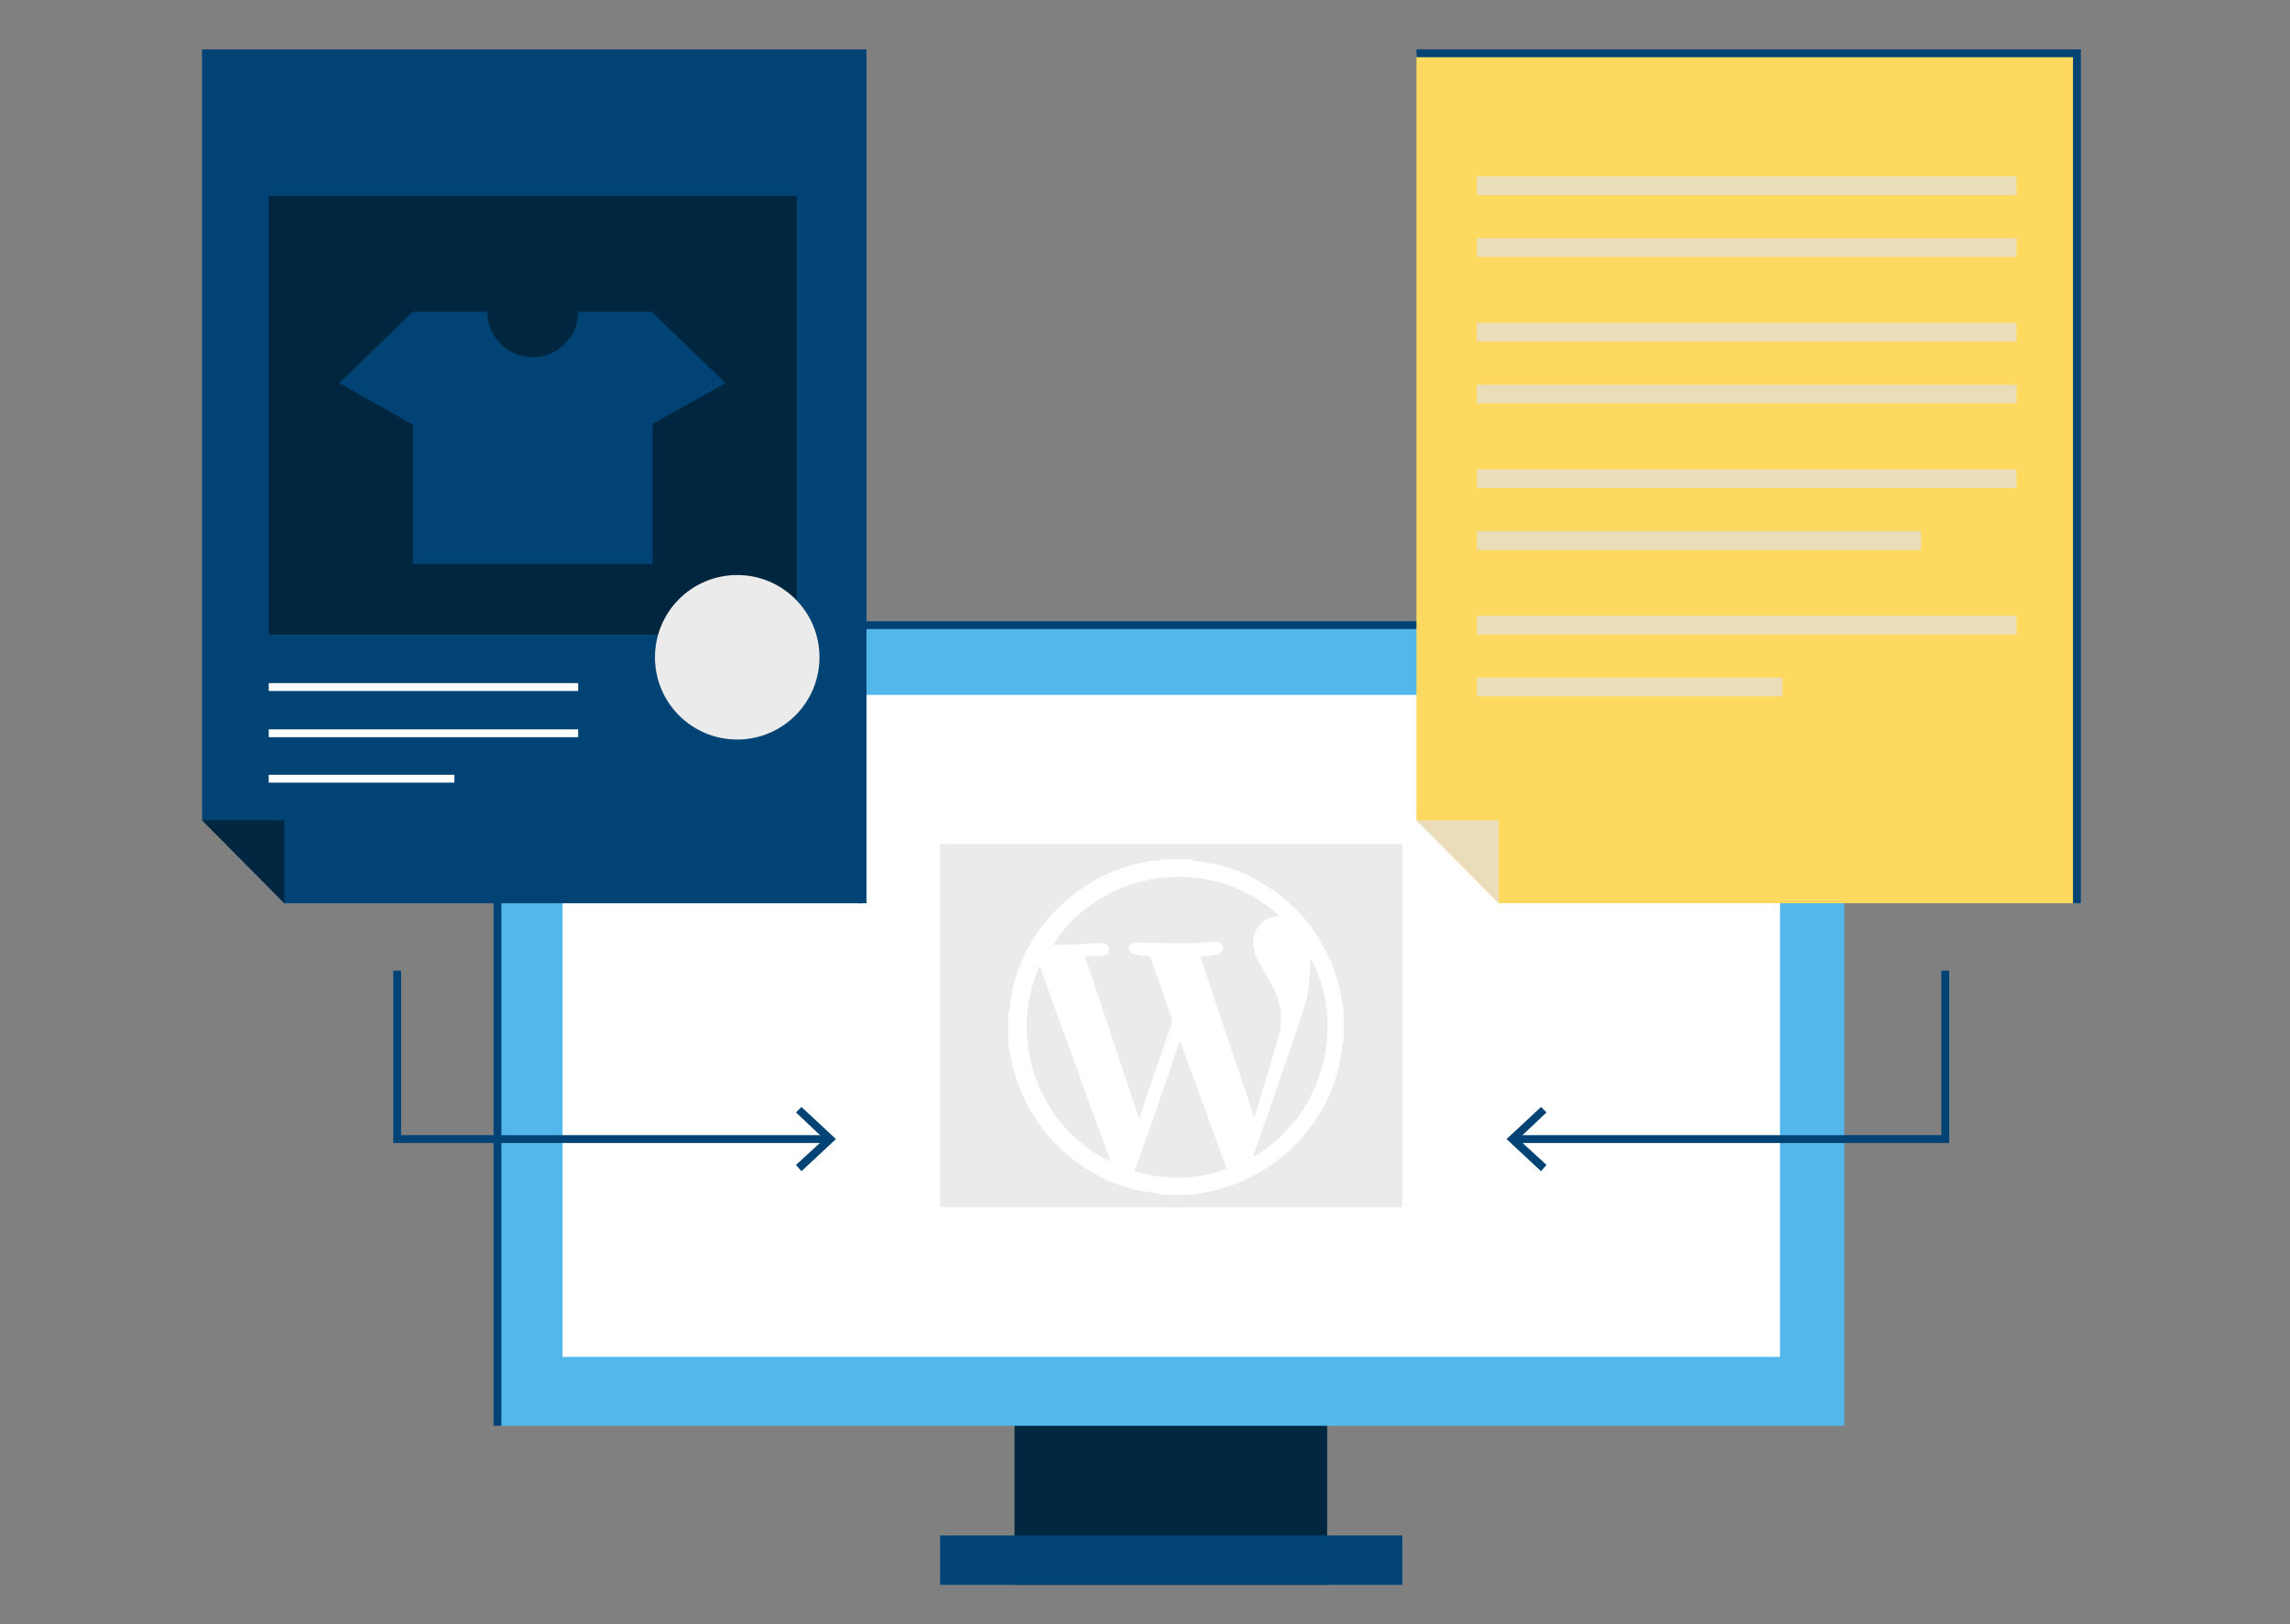 <?xml version="1.0" encoding="UTF-8"?> <!-- Generator: Adobe Illustrator 25.0.1, SVG Export Plug-In . SVG Version: 6.00 Build 0) --> <svg xmlns="http://www.w3.org/2000/svg" xmlns:xlink="http://www.w3.org/1999/xlink" version="1.1" id="Layer_1" x="0px" y="0px" viewBox="0 0 292.3 207.3" style="enable-background:new 0 0 292.3 207.3;" xml:space="preserve"><rect x="0" y="0" width="292.3" height="207.3" fill="#808080" stroke="none"/> <style type="text/css"> .st0{fill:#00273F;} .st1{fill:#54B7EC;} .st2{fill:#FFFFFF;} .st3{fill:#014375;} .st4{fill:none;stroke:#014375;stroke-miterlimit:10;} .st5{fill:#FED95F;} .st6{opacity:0.7;fill:#E0E0E0;} .st7{fill:#EBEBEB;} .st8{fill:none;stroke:#FFFFFF;stroke-miterlimit:10;} </style> <g> <rect x="129.5" y="177" class="st0" width="39.9" height="25.3"></rect> <rect x="63.5" y="79.8" class="st1" width="171.9" height="102.2"></rect> <rect x="71.8" y="88.7" class="st2" width="155.4" height="84.5"></rect> <rect x="120" y="196" class="st3" width="59" height="6.3"></rect> </g> <polyline class="st4" points="235.5,79.8 63.5,79.8 63.5,182 "></polyline> <g> <g> <g> <polygon class="st5" points="265.1,6.8 180.8,6.8 180.8,104.7 191.3,115.3 265.1,115.3 "></polygon> <g> <polygon class="st6" points="191.3,104.7 180.8,104.7 191.3,115.3 "></polygon> </g> </g> <g> <g> <g> <rect x="188.5" y="22.5" class="st6" width="68.9" height="2.4"></rect> </g> <g> <rect x="188.5" y="30.4" class="st6" width="68.9" height="2.4"></rect> </g> </g> <g> <g> <rect x="188.5" y="41.2" class="st6" width="68.9" height="2.4"></rect> </g> <g> <rect x="188.5" y="49.1" class="st6" width="68.9" height="2.4"></rect> </g> </g> <g> <g> <rect x="188.5" y="59.9" class="st6" width="68.9" height="2.4"></rect> </g> <g> <rect x="188.5" y="67.8" class="st6" width="56.7" height="2.4"></rect> </g> </g> <g> <g> <rect x="188.5" y="78.6" class="st6" width="68.9" height="2.4"></rect> </g> <g> <rect x="188.5" y="86.5" class="st6" width="39" height="2.4"></rect> </g> </g> </g> </g> <polyline class="st4" points="180.8,6.8 265.1,6.8 265.1,115.3 "></polyline> </g> <g> <g> <g> <polygon class="st3" points="110.1,6.8 25.8,6.8 25.8,104.7 36.3,115.3 110.1,115.3 "></polygon> <polygon class="st0" points="36.3,104.7 25.8,104.7 36.3,115.3 "></polygon> </g> </g> <polyline class="st4" points="25.8,6.8 110.1,6.8 110.1,115.3 "></polyline> </g> <g> <g> <g> <polyline class="st4" points="50.7,123.9 50.7,145.4 105.6,145.4 "></polyline> <g> <polygon class="st3" points="102.3,149.5 101.6,148.7 105.2,145.4 101.6,142 102.3,141.3 106.7,145.4 "></polygon> </g> </g> </g> <g> <g> <polyline class="st4" points="248.3,123.9 248.3,145.4 193.4,145.4 "></polyline> <g> <polygon class="st3" points="196.7,141.3 197.4,142 193.8,145.4 197.4,148.7 196.7,149.5 192.3,145.4 "></polygon> </g> </g> </g> </g> <rect x="34.3" y="25" class="st0" width="67.4" height="56"></rect> <path class="st7" d="M104.6,83.9c0,5.8-4.7,10.5-10.5,10.5s-10.5-4.7-10.5-10.5c0-5.8,4.7-10.5,10.5-10.5S104.6,78.1,104.6,83.9z"></path> <rect x="120" y="107.7" class="st7" width="59" height="46.4"></rect> <g> <polygon class="st3" points="92.6,48.9 83.3,39.9 83.3,39.8 83.2,39.8 72.8,39.8 63.1,39.8 52.7,39.8 43.3,48.9 52.7,54.2 52.7,72 83.3,72 83.3,54.1 "></polygon> <circle class="st0" cx="68" cy="39.8" r="5.8"></circle> </g> <g> <line class="st8" x1="34.3" y1="87.7" x2="73.8" y2="87.7"></line> <line class="st8" x1="34.3" y1="93.6" x2="73.8" y2="93.6"></line> <line class="st8" x1="34.3" y1="99.4" x2="58" y2="99.4"></line> </g> <g> <path class="st2" d="M148.5,109.7c1.1,0,2.3,0,3.4,0c0.1,0,0.1,0.1,0.2,0.1c1,0.2,2.1,0.3,3.1,0.5c8.4,2,14.9,9.1,16.1,17.6 c0.1,0.5,0.2,1,0.2,1.5c0,1.2,0,2.3,0,3.5c0,0.1-0.1,0.1-0.1,0.2c-0.2,1-0.3,2.1-0.5,3.1c-2,8.3-9.1,14.8-17.6,16.1 c-0.5,0.1-1,0.2-1.5,0.2c-1.2,0-2.3,0-3.5,0c-0.1,0-0.1-0.1-0.2-0.1c-1-0.2-2.1-0.3-3.1-0.5c-8.3-2-14.8-9.1-16.1-17.6 c-0.1-0.5-0.2-0.9-0.2-1.4c0-1.2,0-2.4,0-3.6c0-0.1,0.1-0.1,0.1-0.2c0.2-1,0.3-2.1,0.5-3.1c2-8.3,9.1-14.8,17.6-16.1 C147.5,109.9,148,109.8,148.5,109.7z M138.5,122.1c2.3,6.9,4.6,13.8,6.9,20.7c1.4-4.1,2.8-8.2,4.2-12.3c0-0.1,0-0.3,0-0.5 c-0.9-2.5-1.8-5-2.7-7.6c-0.1-0.3-0.3-0.4-0.5-0.4c-0.6,0-1.1-0.1-1.7-0.2c-0.4-0.1-0.7-0.4-0.6-0.8c0-0.4,0.3-0.7,0.8-0.7 c0.3,0,0.5,0,0.8,0c1.9,0.1,3.8,0.1,5.8,0.1c1.3,0,2.5-0.1,3.8-0.2c0.4,0,0.7,0.3,0.8,0.7c0.1,0.4-0.2,0.8-0.6,0.9 c-0.2,0-0.3,0.1-0.5,0.1c-0.6,0.1-1.2,0.1-1.8,0.2c2.3,6.9,4.6,13.7,6.9,20.5c1.1-3.4,2.1-6.9,3.1-10.3c0.6-2.2,0.3-4.3-0.7-6.3 c-0.4-0.8-0.9-1.5-1.3-2.2c-0.4-0.8-0.9-1.6-1.1-2.5c-0.6-2,0.7-4,2.6-4.3c0.2,0,0.4,0,0.6-0.1c-8.9-8.2-22.9-5.8-28.9,3.7 c0.8,0,1.5,0,2.3,0c1.3-0.1,2.6-0.2,4-0.2c0.6,0,1,0.5,0.8,1.1c-0.1,0.4-0.5,0.5-0.8,0.5C139.9,122,139.2,122.1,138.5,122.1z M156.6,149.2c-2-5.5-4-10.9-6-16.4c-1.9,5.7-3.8,11.2-5.8,16.7C148.8,150.7,152.7,150.6,156.6,149.2z M141.8,148.3 c-3.1-8.4-6.1-16.7-9.1-25C128.5,132.6,132.6,144,141.8,148.3z M167.3,122.3c-0.1,1.3-0.1,2.6-0.3,4c-0.2,1.6-0.8,3.1-1.3,4.7 c-1.9,5.4-3.7,10.8-5.6,16.2c0,0.1-0.1,0.3-0.1,0.5C169.2,142.3,171.8,130.5,167.3,122.3z"></path> </g> </svg> 